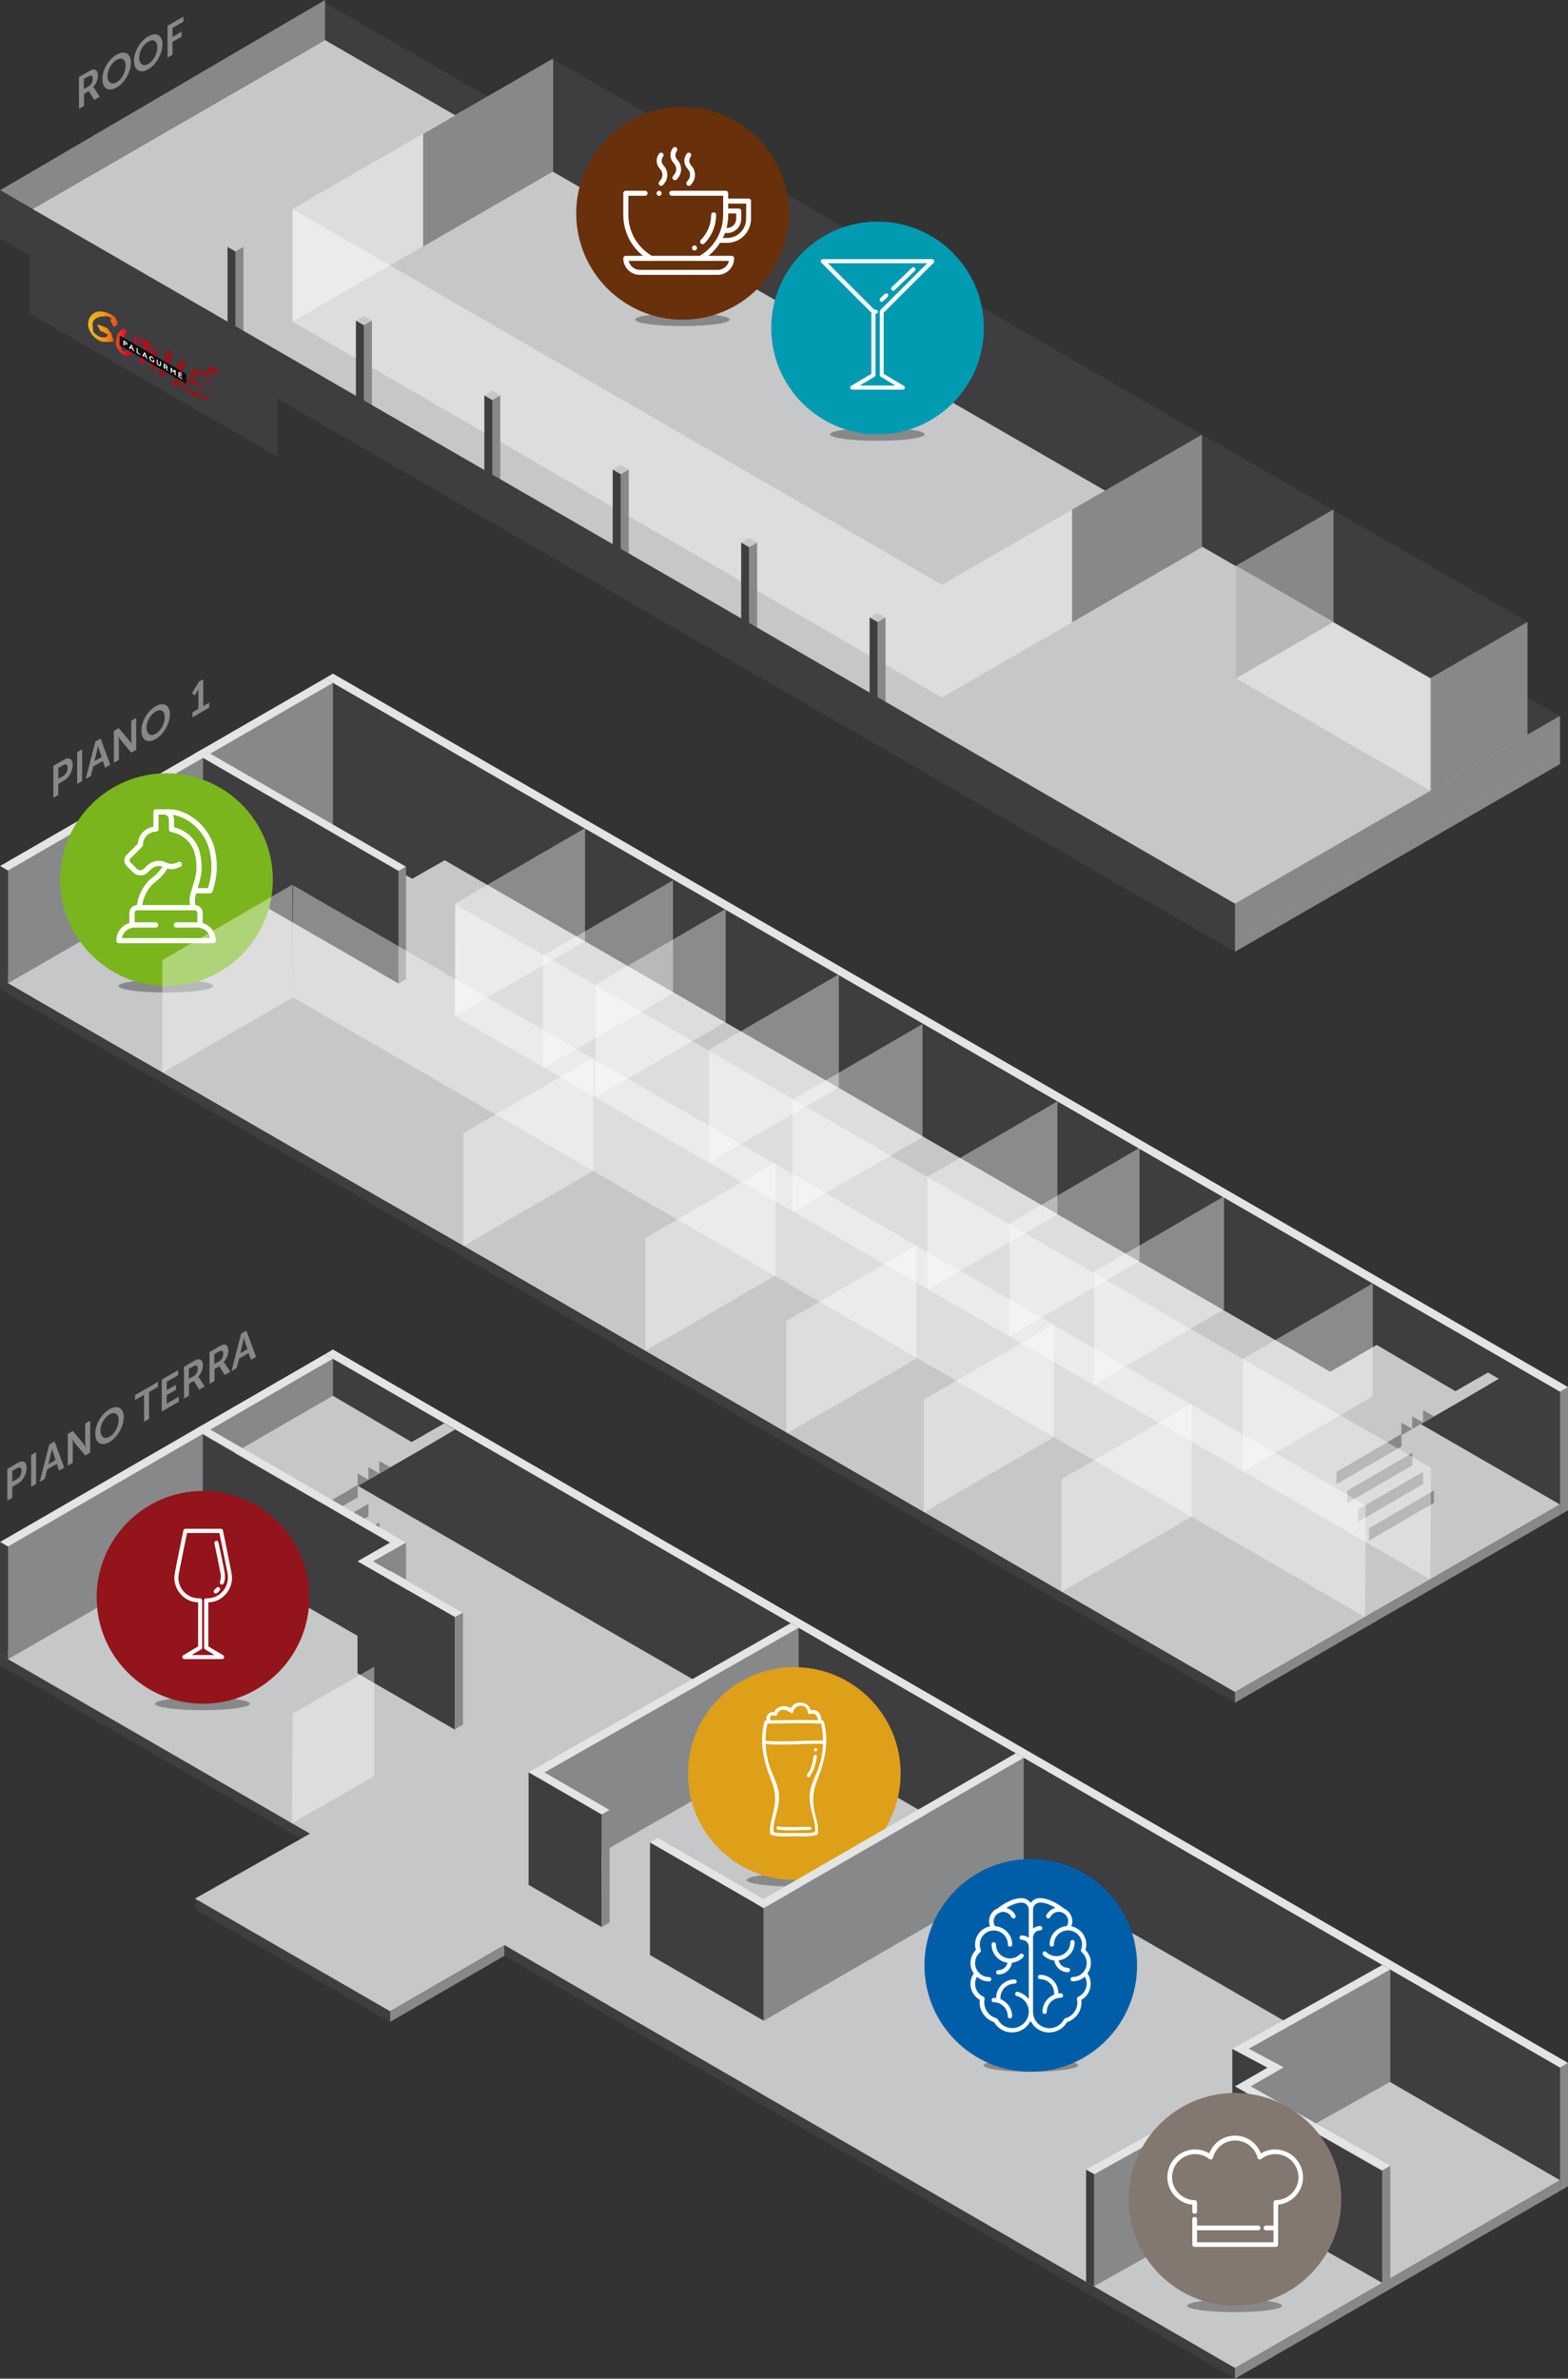 <?xml version="1.0" encoding="utf-8"?>
<!-- Generator: Adobe Illustrator 25.0.0, SVG Export Plug-In . SVG Version: 6.00 Build 0)  -->
<svg version="1.1" id="Livello_2_1_" xmlns="http://www.w3.org/2000/svg" xmlns:xlink="http://www.w3.org/1999/xlink" x="0px"
	 y="0px" viewBox="0 0 1672.4 2535.7" style="enable-background:new 0 0 1672.4 2535.7;" xml:space="preserve">
<rect x="0" y="0" width="1672.4" height="2535.7" fill="#333333" stroke="none"/>
<style type="text/css">
	.st0{fill-rule:evenodd;clip-rule:evenodd;fill:#3E3D40;}
	.st1{fill-rule:evenodd;clip-rule:evenodd;fill:#87888A;}
	.st2{fill-rule:evenodd;clip-rule:evenodd;fill:#C6C7C8;}
	.st3{fill-rule:evenodd;clip-rule:evenodd;fill:#E3E4E4;}
	.st4{fill:#87888A;}
	.st5{fill:#DDA018;}
	.st6{fill:#FFFFFF;}
	.st7{fill:#C6C7C8;}
	.st8{fill:#3E3D40;}
	.st9{fill:#E3E4E4;}
	.st10{opacity:0.4;fill:#FFFFFF;enable-background:new    ;}
	.st11{fill:#93141A;}
	.st12{fill:#83786F;}
	.st13{opacity:0.4;fill-rule:evenodd;clip-rule:evenodd;fill:#FFFFFF;enable-background:new    ;}
	.st14{clip-path:url(#SVGID_2_);}
	.st15{fill:url(#SVGID_3_);}
	.st16{clip-path:url(#SVGID_5_);}
	.st17{fill:url(#SVGID_6_);}
	.st18{clip-path:url(#SVGID_8_);}
	.st19{fill:url(#SVGID_9_);}
	.st20{clip-path:url(#SVGID_11_);}
	.st21{fill:url(#SVGID_12_);}
	.st22{clip-path:url(#SVGID_14_);}
	.st23{fill:url(#SVGID_15_);}
	.st24{clip-path:url(#SVGID_17_);}
	.st25{fill:url(#SVGID_18_);}
	.st26{fill:#0E0E11;}
	.st27{fill:#009AB1;}
	.st28{fill:#68300B;}
	.st29{fill:#7AB51D;}
	.st30{fill:#005EA8;}
</style>
<polygon class="st0" points="346.6,1443.6 1663.9,2204.1 1663.9,2324.2 346.6,1563.7 "/>
<polygon class="st1" points="1317.2,2535.7 1663.9,2335.5 1663.9,2324.2 1317.2,2524.3 "/>
<polygon class="st1" points="416,2155.4 538,2084.9 538,2073.6 416,2144.1 "/>
<polygon class="st0" points="0,1775.2 330.6,1966 330.6,1954.7 0,1763.8 "/>
<polygon class="st0" points="208,2024 416,2144.1 416,2155.4 208,2035.3 "/>
<polygon class="st0" points="1317.2,2535.7 538,2084.9 538,2073.6 1317.2,2524.3 "/>
<polygon class="st2" points="346.6,1563.6 0,1763.8 330.6,1954.7 208,2023.9 416,2144 538,2073.5 1317.2,2524.3 1663.9,2324.1 "/>
<polygon class="st1" points="8.5,1768.8 355.1,1568.6 355.1,1448.5 8.5,1648.7 "/>
<polygon class="st3" points="346.6,1443.6 0,1643.8 8.5,1648.7 355.1,1448.5 "/>
<polygon class="st0" points="0,1643.8 8.5,1648.7 8.5,1768.8 0,1763.8 "/>
<polygon class="st1" points="1672.4,2330.5 1672.4,2199.1 1663.9,2204.1 1663.9,2335.5 "/>
<polygon class="st3" points="346.6,1443.6 1663.9,2204.1 1672.4,2199.1 355.1,1438.6 "/>
<polygon class="st1" points="851.8,1735.3 572.3,1894.1 572.3,2014.2 851.8,1855.3 "/>
<polygon class="st3" points="843.3,1730.4 563.8,1889.2 572.3,1894.1 851.8,1735.3 "/>
<polygon class="st1" points="1474.3,2214.8 1314.4,2304.2 1314.4,2184.7 1474.3,2095.3 "/>
<polygon class="st1" points="1482.9,2219.2 1322.9,2308.6 1322.9,2189.1 1482.9,2099.7 "/>
<polygon class="st0" points="1314.4,2304.6 1351.9,2324.6 1351.9,2204.1 1314.4,2184.1 "/>
<g>
	<ellipse class="st4" cx="846.9" cy="2004.1" rx="50.5" ry="6.9"/>
	<g>
		<circle class="st5" cx="847.2" cy="1890.6" r="113.4"/>
		<g>
			<path class="st6" d="M863.6,1947.3c-11.1,0.1-22.8,1.1-33.8-0.3c-2.2-0.3-2.2,3.1,0,3.4c11.1,1.4,22.7,0.4,33.8,0.3
				C865.8,1950.7,865.8,1947.2,863.6,1947.3z"/>
			<path class="st6" d="M871.7,1897.5c7.9-19.7,12.9-41.2,7-62.3c-0.2-0.6-0.5-0.9-0.9-1.1c-0.2-0.1-0.5-0.2-0.7-0.2
				c-0.3,0-0.6,0-1,0c0.1-6.8-4.3-12.5-11.4-10.7c-2.4-9.9-17.2-11.3-21.2-2.1c-5.5-4.2-15.3-2.6-17.8,4.1c-5.2-0.9-9.3,3.6-7.9,8.7
				c-0.2,0-0.5,0-0.7,0c-0.3,0-0.5,0.1-0.8,0.2c-0.4,0.2-0.7,0.5-0.9,1.1c-5.8,21.1-0.9,42.6,7,62.3c4.7,11.6,5.5,20.7,2.7,33.1
				c-1.8,7.9-4.5,15.5-3.7,23.8c0.1,0.8,0.5,1.4,1.2,1.6c7.9,2.6,17.1,1.4,25.3,1.4c7.6,0.1,15.8,0.7,23.2-1.4
				c0.8-0.2,1.2-0.9,1.2-1.6c0.8-7.9-1.6-15.2-3.5-22.8C866.2,1919,866.9,1909.4,871.7,1897.5L871.7,1897.5z M818.6,1837.4
				c19-0.2,38.2-0.8,57.1,0c1.5,5.9,2.1,12,2.1,18.1c-20.5-0.5-40.9,2-61.3,0.2C816.5,1849.5,817.1,1843.3,818.6,1837.4
				L818.6,1837.4z M826.1,1828.9c0.9,0.4,2.3,0.2,2.5-1c2.6-6.2,7.3-7,14.2-2.5c0.7,1.1,2.9,1.1,3.1-0.4c1.2-7.9,15.2-10.1,15.6,0.5
				c0,1,1.1,2.1,2.2,1.6c6-1.4,8.1,1.9,8.8,6.7c-16.9-0.6-34-0.1-50.9,0.1C820.4,1829.5,823,1827.7,826.1,1828.9L826.1,1828.9z
				 M864.8,1953.8c-5.5,0.5-11.1,0.3-16.6,0.2c-5.8,0-11.9,0.3-17.7-0.1c-5.6-0.3-5.9-0.7-5.5-5.7c0.3-3.4,0.9-6.7,1.8-10
				c2.2-8.4,4.9-17.5,3.9-26.3c-1.3-11.8-8.5-22.4-11.3-33.8c-1.5-6.1-2.5-12.6-2.8-19c20.4,1.8,40.8-0.7,61.2-0.2
				c-0.3,6.5-1.2,13.1-2.8,19.3c-2.8,11.4-10.1,22.1-11.3,33.8c-1,8.8,1.7,17.9,3.9,26.3c0.9,3.3,1.5,6.6,1.8,10
				C869.6,1952.8,869.9,1953.3,864.8,1953.8L864.8,1953.8z"/>
			<path class="st6" d="M864,1893.3c0.4-1.6,2-3.1,2.7-4.6c0.7-1.4,1.3-3,1.9-4.5c1.2-3.7,1.9-7.5,2.6-11.3c0.4-2.2-2.9-3.1-3.3-0.9
				c-0.7,3.8-1.3,7.7-2.6,11.3c-0.6,1.9-1.4,3.7-2.4,5.4c-0.8,1.3-1.8,2.3-2.2,3.7C860.2,1894.5,863.5,1895.5,864,1893.3L864,1893.3
				z"/>
			<path class="st6" d="M869.9,1866.9c2.2,0,2.2-3.4,0-3.4S867.7,1866.9,869.9,1866.9z"/>
		</g>
	</g>
</g>
<polygon class="st1" points="1334.1,2310.9 1369.1,2290.7 1369.1,2203.8 1334.1,2224.1 "/>
<polygon class="st0" points="1317.2,2224.7 1317.2,2344.2 1317.2,2344.2 1474.3,2433.6 1474.3,2314.1 "/>
<polygon class="st1" points="1482.9,2308.6 1482.9,2428.7 1474.3,2433.6 1474.3,2313.5 "/>
<polygon class="st3" points="1474.3,2094.7 1314.4,2184.1 1351.9,2204.1 1317.2,2224.1 1474.3,2313.5 1482.9,2308.6 1334.1,2224.1 
	1369.1,2203.8 1331.9,2183.9 1482.8,2099.6 "/>
<polygon class="st1" points="1273.2,2377.5 1167,2437.2 1167,2317.7 1273.2,2258.7 "/>
<polygon class="st3" points="1158.4,2312.8 1264.8,2253.8 1273.2,2258.7 1167,2317.7 "/>
<g>
	<g>
		<g>
			<g>
				<polygon class="st4" points="369.9,1577.4 369.9,1590.8 388.1,1580.3 				"/>
				<polygon class="st7" points="381.4,1584.1 285.8,1527.9 355.1,1487.9 450.7,1544.1 				"/>
			</g>
			<g>
				<polygon class="st4" points="381.4,1570.7 381.4,1584.1 399.7,1573.6 				"/>
				<polygon class="st7" points="393,1577.4 381.4,1570.7 450.8,1530.8 462.2,1537.4 				"/>
			</g>
		</g>
		<g>
			<g>
				<polygon class="st4" points="392.9,1564 392.9,1577.4 411.2,1566.9 				"/>
				<polygon class="st7" points="404.5,1570.7 392.9,1564 462.3,1524.1 473.8,1530.7 				"/>
			</g>
			<g>
				<polygon class="st4" points="404.5,1557.3 404.5,1570.7 422.8,1560.2 				"/>
				<polygon class="st7" points="416.1,1564 404.5,1557.3 473.8,1517.3 485.3,1524 				"/>
			</g>
		</g>
	</g>
	<g>
		<g>
			<g>
				<polygon class="st4" points="346.9,1696.6 416.1,1656.4 416.1,1643 346.9,1683.2 				"/>
				<polygon class="st7" points="346.9,1683.2 416.1,1643 404.6,1636.3 335.3,1676.5 				"/>
			</g>
			<g>
				<polygon class="st4" points="335.3,1676.5 404.6,1636.3 404.6,1622.9 335.3,1663.2 				"/>
				<polygon class="st7" points="335.3,1663.2 404.6,1622.9 393,1616.2 323.8,1656.4 				"/>
			</g>
		</g>
		<g>
			<g>
				<polygon class="st4" points="323.7,1656.6 393,1616.3 393,1602.9 323.7,1643.2 				"/>
				<polygon class="st7" points="323.7,1643.2 393,1602.9 381.5,1596.2 312.2,1636.5 				"/>
			</g>
			<g>
				<polygon class="st4" points="312.2,1636.5 381.5,1596.2 381.5,1582.9 312.2,1623.1 				"/>
				<polygon class="st7" points="312.2,1623.1 381.5,1582.9 285.8,1527.9 216.5,1568.1 				"/>
			</g>
		</g>
	</g>
</g>
<g>
	<polyline class="st0" points="416,1763.8 216.3,1648.7 216.3,1529.3 416,1644.4 416,1763.8 	"/>
	<polygon class="st0" points="381.3,1783.8 485.3,1843.9 485.3,1723.7 381.3,1664.4 	"/>
	<polygon class="st1" points="485.3,1843.3 485.3,1723.8 493.8,1718.9 493.8,1838.3 	"/>
	<polygon class="st3" points="208,1523.7 416,1644.4 381.3,1664.4 485.3,1723.7 493.2,1719.2 398.3,1664.4 433,1644.4 215.9,1519.1 
			"/>
	<polygon class="st4" points="433,1644.4 433,1683.8 398.3,1664.4 	"/>
</g>
<polygon class="st8" points="563.8,1889.2 563.8,2009.3 641.6,2054.2 641.6,1934.1 "/>
<polygon class="st8" points="814.6,2034 693.3,1964 693.3,2084.1 814.6,2154.1 "/>
<polygon class="st9" points="822.9,2029.2 701.5,1959.1 693.2,1963.9 814.6,2034 "/>
<polygon class="st9" points="572.3,1884.6 563.8,1889.2 641.9,1934.3 650.2,1929.5 "/>
<polyline class="st4" points="641.9,2054.2 650.2,2049.4 650.2,1929.5 641.9,1934.3 641.6,2054.2 "/>
<polygon class="st0" points="1167,2317.7 1158.4,2312.8 1158.4,2432.7 1167,2437.2 "/>
<polyline class="st10" points="399.2,1893.2 311.5,1943.6 312.1,1826.7 399.2,1776.7 "/>
<g>
	<ellipse class="st4" cx="216" cy="1816.2" rx="50.5" ry="6.9"/>
	<g>
		<circle class="st11" cx="216.5" cy="1702.8" r="113.4"/>
		<path class="st6" d="M247,1677.4c-1.7-9.5-9.2-45.5-9.2-45.9c-0.2-1-1.1-1.8-2.1-1.8h-38c-1,0-1.9,0.7-2.1,1.8
			c-0.1,0.4-7.5,36.4-9.2,45.9c-1.4,7.6,0.7,15.3,5.7,21.3c4.9,5.9,11.9,9.3,19.2,9.4v47l-15.8,9.4c-0.9,0.5-1.2,1.5-1,2.5
			s1.1,1.6,2.1,1.6h40.3c1,0,1.9-0.7,2.1-1.6s-0.1-2-1-2.5l-15.8-9.4v-47c7.4-0.1,14.3-3.5,19.2-9.4
			C246.3,1692.8,248.4,1685,247,1677.4L247,1677.4z M237.9,1696c-4.2,5-10.1,7.8-16.3,7.8h-1.7c-1.2,0-2.2,1-2.2,2.2v50.4
			c0,0.8,0.4,1.5,1.1,1.9l10.1,6h-24.5l10.1-6c0.7-0.4,1.1-1.1,1.1-1.9V1706c0-1.2-1-2.2-2.2-2.2h-1.7c-6.2,0-12.2-2.9-16.3-7.8
			c-4.2-5-5.9-11.5-4.8-17.8c1.5-8.2,7.4-36.7,8.9-44H234c1.5,7.4,7.4,35.8,8.9,44C243.8,1684.5,242.1,1691,237.9,1696L237.9,1696z
			 M234.2,1695.6c-0.8,0.9-1.7,1.8-2.7,2.6c-0.4,0.3-0.9,0.5-1.4,0.5c-0.6,0-1.2-0.3-1.7-0.8c-0.8-0.9-0.6-2.3,0.3-3.1
			c0.8-0.7,1.5-1.4,2.2-2.2c0.8-0.9,2.2-1,3.1-0.2S235,1694.7,234.2,1695.6z M239.6,1676.3c0.7,3.8,0.4,7.6-0.8,11.3
			c-0.3,0.9-1.2,1.5-2.1,1.5c-0.2,0-0.5,0-0.7-0.1c-1.1-0.4-1.8-1.6-1.4-2.8c1-3,1.2-6,0.6-9.1c-1.1-5.7-4.5-22.5-6.5-32
			c-0.2-1.2,0.5-2.3,1.7-2.6c1.2-0.2,2.3,0.5,2.6,1.7C235.1,1653.7,238.6,1670.5,239.6,1676.3L239.6,1676.3z"/>
	</g>
</g>
<g>
	<ellipse class="st4" cx="1316.8" cy="2457.9" rx="50.5" ry="6.9"/>
	<g>
		<circle class="st12" cx="1317.2" cy="2344.5" r="113.4"/>
		<path class="st6" d="M1360,2291.3c-5.4,0-10.7,1.5-15.2,4.2c-4.3-11.2-15.2-18.9-27.5-18.9s-23.2,7.6-27.5,18.9
			c-4.6-2.8-9.8-4.2-15.2-4.2c-16.3,0-29.5,13.2-29.5,29.5c0,7.8,3,15.1,8.5,20.7c4.9,5,11.2,8,18.1,8.7v7.2c0,1.4,1.1,2.5,2.5,2.5
			s2.5-1.1,2.5-2.5v-9.5c0-1.4-1.1-2.4-2.4-2.5c-6.5-0.1-12.5-2.7-17.1-7.3c-4.5-4.6-7.1-10.7-7.1-17.2c0-13.5,11-24.6,24.6-24.6
			c5.5,0,10.7,1.8,15.1,5.2c0.7,0.5,1.5,0.7,2.3,0.4s1.4-0.9,1.6-1.7c2.8-10.9,12.6-18.4,23.8-18.4s21,7.6,23.8,18.4
			c0.2,0.8,0.8,1.5,1.6,1.7c0.8,0.3,1.7,0.1,2.3-0.4c4.3-3.4,9.6-5.2,15.1-5.2c13.5,0,24.6,11,24.6,24.6c0,6.5-2.5,12.6-7.1,17.2
			c-4.5,4.6-10.6,7.2-17.1,7.3c-1.3,0-2.4,1.1-2.4,2.5v24.6h-8.1c-1.4,0-2.5,1.1-2.5,2.5s1.1,2.5,2.5,2.5h8.1v12.8h-81.6v-12.8h65.2
			c1.4,0,2.5-1.1,2.5-2.5s-1.1-2.5-2.5-2.5h-65.2v-6.8c0-1.4-1.1-2.5-2.5-2.5s-2.5,1.1-2.5,2.5v27c0,1.4,1.1,2.5,2.5,2.5h86.5
			c1.4,0,2.5-1.1,2.5-2.5v-42.5c6.8-0.7,13.2-3.7,18.1-8.7c5.5-5.6,8.5-12.9,8.5-20.7C1389.5,2304.5,1376.2,2291.3,1360,2291.3
			L1360,2291.3z"/>
	</g>
</g>
<polygon class="st1" points="814.6,2154.1 1091.9,1994 1091.9,1873.9 814.6,2034 "/>
<polygon class="st3" points="1083.4,1869 806,2029.1 814.5,2034 1091.9,1873.9 "/>
<ellipse class="st4" cx="1099.5" cy="2201.6" rx="50.5" ry="6.9"/>
<g>
	<path class="st4" d="M7.8,1565.8l11.3-6.5c5.5-3.2,9.3-0.9,9.3,5.6s-3.8,13.4-9.3,16.6l-6,3.5v11.7l-5.3,3.1L7.8,1565.8L7.8,1565.8
		z M18.1,1576.7c3.1-1.8,4.9-5.1,4.9-8.7s-1.8-4.7-4.8-2.9l-5.1,2.9v11.6L18.1,1576.7L18.1,1576.7z"/>
	<path class="st4" d="M33.2,1551.1l5.3-3.1v33.9l-5.3,3.1V1551.1z"/>
	<path class="st4" d="M60.6,1560.5l-10.3,5.9l-2.5,10.1l-5.5,3.2l10.3-39.9l5.6-3.2l10.3,27.9l-5.5,3.2L60.6,1560.5L60.6,1560.5z
		 M55.4,1544.2c0,0-0.7,3.7-1.2,6l-2.6,10.6l7.7-4.4l-2.6-7.6C56.1,1547.1,55.5,1544.1,55.4,1544.2L55.4,1544.2L55.4,1544.2z"/>
	<path class="st4" d="M72.3,1528.5l5.3-3.1l11.1,13.2c1.1,1.3,2.4,3.8,2.4,3.8l0.1-0.1c0,0-0.3-3.1-0.3-5.1v-19.6l5.3-3.1v33.9
		l-5.3,3.1l-11.1-13.1c-1.1-1.3-2.4-3.8-2.4-3.8l-0.1,0.1c0,0,0.3,3.1,0.3,5.1v19.5l-5.3,3.1V1528.5L72.3,1528.5z"/>
	<path class="st4" d="M116.8,1502.2c8.6-5,15.2-1.2,15.2,8.5s-6.5,21.5-15.2,26.5s-15.2,1-15.2-9S108.2,1507.2,116.8,1502.2
		L116.8,1502.2z M116.8,1531.6c5.4-3.1,9.7-10.7,9.7-17.7s-4.3-9.2-9.7-6.1c-5.4,3.1-9.7,10.6-9.7,17.2S111.5,1534.7,116.8,1531.6
		L116.8,1531.6z"/>
	<path class="st4" d="M153.6,1486.9l-9.6,5.6v-5.3l24.6-14.2v5.3l-9.6,5.6v28.6l-5.3,3.1L153.6,1486.9L153.6,1486.9z"/>
	<path class="st4" d="M172.4,1470.7l17.6-10.1v5.3l-12.2,7.1v8.9l9.9-5.7v5.3l-9.9,5.7v9.1l12.9-7.4v5.3l-18.2,10.5v-34H172.4z"/>
	<path class="st4" d="M196.2,1457l9.5-5.5c3.2-1.8,4.6-2.4,5.9-2.5c2.9-0.2,4.8,2,4.8,6.5c0,4.1-1.9,8.9-5,12.1v0.1
		c0,0,0.4,0.2,1,1.1l6,9.2l-5.9,3.4l-5.8-9.3l-5.1,3v12.7l-5.3,3.1L196.2,1457L196.2,1457z M206.3,1467.1c2.9-1.7,4.6-4.6,4.6-8
		s-1.2-4.6-5.4-2.2l-4.1,2.3v10.6L206.3,1467.1L206.3,1467.1z"/>
	<path class="st4" d="M223.4,1441.3l9.5-5.5c3.2-1.8,4.6-2.4,5.9-2.5c2.9-0.2,4.8,2,4.8,6.5c0,4.1-1.9,8.9-5,12.1v0.1
		c0,0,0.4,0.2,1,1.1l6,9.2l-5.9,3.4l-5.8-9.3l-5.1,3v12.7l-5.3,3.1L223.4,1441.3L223.4,1441.3z M233.5,1451.3c2.9-1.7,4.6-4.6,4.6-8
		s-1.2-4.6-5.4-2.2l-4.1,2.3v10.6L233.5,1451.3L233.5,1451.3z"/>
	<path class="st4" d="M265.2,1442.4l-10.3,5.9l-2.5,10.1l-5.5,3.2l10.3-39.9l5.6-3.2l10.3,27.9l-5.5,3.2L265.2,1442.4L265.2,1442.4z
		 M260,1426c0,0-0.7,3.7-1.2,6l-2.6,10.6l7.7-4.4l-2.6-7.6C260.7,1429,260.1,1426,260,1426L260,1426L260,1426z"/>
</g>
<g>
	<path class="st4" d="M56.9,816.4l11.3-6.5c5.5-3.2,9.3-1,9.3,5.6s-3.8,13.4-9.3,16.6l-6,3.5v11.7l-5.3,3.1L56.9,816.4L56.9,816.4z
		 M67.2,827.3c3.1-1.8,4.9-5.1,4.9-8.7s-1.8-4.7-4.8-2.9l-5.1,2.9v11.5L67.2,827.3L67.2,827.3z"/>
	<path class="st4" d="M82.3,801.8l5.3-3.1v33.9l-5.3,3.1V801.8z"/>
	<path class="st4" d="M109.7,811.2l-10.3,5.9l-2.5,10.1l-5.5,3.2l10.3-39.9l5.6-3.2l10.3,27.9l-5.5,3.2L109.7,811.2L109.7,811.2z
		 M104.5,794.8c0,0-0.7,3.7-1.2,6l-2.6,10.6l7.7-4.4l-2.6-7.6C105.2,797.8,104.6,794.8,104.5,794.8L104.5,794.8L104.5,794.8z"/>
	<path class="st4" d="M121.4,779.2l5.3-3.1l11.1,13.2c1.1,1.3,2.4,3.8,2.4,3.8h0.1c0,0-0.3-3.1-0.3-5.1v-19.6l5.3-3v33.9l-5.3,3
		l-11-13.1c-1.1-1.3-2.4-3.8-2.4-3.8h-0.1c0,0,0.3,3.1,0.3,5.1V810l-5.3,3.1C121.4,813.1,121.4,779.2,121.4,779.2z"/>
	<path class="st4" d="M166,752.9c8.6-5,15.2-1.2,15.2,8.5s-6.5,21.5-15.2,26.5s-15.2,1-15.2-9S157.3,757.9,166,752.9L166,752.9z
		 M166,782.3c5.4-3.1,9.7-10.7,9.7-17.7s-4.3-9.2-9.7-6.1s-9.7,10.5-9.7,17.2S160.6,785.4,166,782.3L166,782.3z"/>
	<path class="st4" d="M205.2,759.4l6.4-3.7v-18.8c0-1.2,0-2.3,0-2.3h-0.1c0,0-0.3,1-1.3,2.7l-2.4,3.9l-3.1-2l7.4-12.4l4.7-2.7v28.6
		l6.4-3.7v5.3l-17.9,10.4L205.2,759.4L205.2,759.4z"/>
</g>
<g>
	<path class="st4" d="M84.2,82.1l9.5-5.5c3.2-1.8,4.6-2.4,5.9-2.5c2.9-0.2,4.8,2,4.8,6.5c0,4.1-1.9,8.9-5,12.1v0.1
		c0,0,0.4,0.2,1,1.1l6,9.2l-5.9,3.4l-5.8-9.3l-5.1,3v12.7l-5.3,3.1C84.2,116,84.2,82.1,84.2,82.1z M94.3,92.1c2.8-1.7,4.6-4.6,4.6-8
		s-1.2-4.6-5.4-2.2l-4.1,2.3v10.6C89.5,94.9,94.3,92.1,94.3,92.1z"/>
	<path class="st4" d="M124.4,58.3c8.6-5,15.2-1.2,15.2,8.5s-6.5,21.5-15.2,26.5s-15.2,1-15.2-9S115.7,63.3,124.4,58.3L124.4,58.3z
		 M124.4,87.7C129.7,84.6,134,77,134,70s-4.3-9.2-9.7-6.1c-5.4,3.1-9.7,10.6-9.7,17.2S119,90.8,124.4,87.7L124.4,87.7z"/>
	<path class="st4" d="M158.1,38.8c8.6-5,15.2-1.2,15.2,8.5s-6.5,21.5-15.2,26.5s-15.2,1-15.2-9S149.5,43.8,158.1,38.8L158.1,38.8z
		 M158.1,68.2c5.4-3.1,9.7-10.7,9.7-17.7s-4.3-9.2-9.7-6.1s-9.7,10.5-9.7,17.2S152.7,71.3,158.1,68.2L158.1,68.2z"/>
	<path class="st4" d="M178.7,27.5l16.9-9.7v5.3L184,29.7v9.6l9.7-5.6V39l-9.7,5.6v13.7l-5.3,3.1V27.5L178.7,27.5z"/>
</g>
<g id="Livello_9">
	<rect x="355.1" y="825.6" class="st8" width="135.5" height="144.7"/>
	<rect x="219.6" y="825.6" class="st4" width="135.5" height="144.7"/>
	<g>
		<g>
			<g>
				<g>
					<polygon class="st4" points="370.5,977 370.5,990.4 388.7,979.8 					"/>
					<polygon class="st7" points="382,983.7 286.4,927.4 355.8,887.5 451.3,943.7 					"/>
				</g>
				<g>
					<polygon class="st4" points="382,970.3 382,983.7 400.3,973.1 					"/>
					<polygon class="st7" points="393.6,977 382,970.3 451.4,930.3 462.9,937 					"/>
				</g>
			</g>
			<g>
				<g>
					<polygon class="st4" points="393.6,963.6 393.6,977 411.8,966.4 					"/>
					<polygon class="st7" points="405.1,970.3 393.6,963.6 462.9,923.6 474.4,930.3 					"/>
				</g>
				<g>
					<polygon class="st4" points="405.1,956.9 405.1,970.3 423.4,959.7 					"/>
					<polygon class="st7" points="416.7,963.6 405.1,956.9 474.5,916.9 486,923.6 					"/>
				</g>
			</g>
		</g>
		<g>
			<g>
				<g>
					<polygon class="st4" points="347.5,1096.2 416.8,1055.9 416.8,1042.6 347.5,1082.8 					"/>
					<polygon class="st7" points="347.5,1082.8 416.8,1042.6 405.2,1035.8 335.9,1076.1 					"/>
				</g>
				<g>
					<polygon class="st4" points="335.9,1076.1 405.2,1035.8 405.2,1022.5 335.9,1062.7 					"/>
					<polygon class="st7" points="335.9,1062.7 405.2,1022.5 393.6,1015.8 324.4,1056 					"/>
				</g>
			</g>
			<g>
				<g>
					<polygon class="st4" points="324.4,1056.1 393.6,1015.9 393.6,1002.5 324.4,1042.8 					"/>
					<polygon class="st7" points="324.4,1042.8 393.6,1002.5 382.1,995.8 312.8,1036 					"/>
				</g>
				<g>
					<polygon class="st4" points="312.8,1036 382.1,995.8 382.1,982.4 312.8,1022.7 					"/>
					<polygon class="st7" points="312.8,1022.7 382.1,982.4 286.4,927.4 217.2,967.7 					"/>
				</g>
			</g>
		</g>
	</g>
	<polygon class="st2" points="330.6,1234.2 0,1043.3 216.5,928.1 346.7,1003.3 485.3,923.2 1663.9,1603.7 1317.2,1803.8 538,1353.1 
			"/>
</g>
<g id="Livello_5">
	<polygon class="st0" points="346.6,723.1 1663.9,1483.6 1663.9,1603.7 346.6,843.2 	"/>
	<polygon class="st1" points="1317.2,1815.1 1663.9,1615 1663.9,1603.7 1317.2,1803.8 	"/>
	<polygon class="st0" points="330.6,1234.2 0,1043.3 0,1054.6 330.6,1245.5 1317.2,1815.1 1317.2,1803.8 	"/>
	<polygon class="st1" points="8.5,1048.2 355.1,848.1 355.1,728 8.5,928.1 	"/>
	<polygon class="st3" points="346.6,723.1 0,923.2 8.5,928.1 355.1,728 	"/>
	<polygon class="st0" points="0,923.2 8.5,928.1 8.5,1048.2 0,1043.3 	"/>
	<polygon class="st1" points="1672.4,1610 1672.4,1478.6 1663.9,1483.6 1663.9,1615 	"/>
	<polygon class="st3" points="346.6,723.1 1663.9,1483.6 1672.4,1478.6 355.1,718.1 	"/>
	<polyline class="st3" points="425.1,928.5 433,923.9 215.9,798.6 208,803.1 425.1,928.5 	"/>
	<polygon class="st4" points="433,923.9 433,1043.8 425.1,1048.5 425.1,928.5 	"/>
	<polygon class="st0" points="425.1,928.5 216.5,808 216.5,928.1 425.1,1048.5 	"/>
	<g>
		<g>
			<g>
				<g>
					<polygon class="st4" points="1483.2,1523.2 1483.2,1536.6 1501.4,1526 					"/>
					<polygon class="st7" points="1494.7,1529.9 1399.1,1473.6 1468.4,1433.7 1564,1489.9 					"/>
				</g>
				<g>
					<polygon class="st4" points="1494.7,1516.5 1494.7,1529.9 1513,1519.3 					"/>
					<polygon class="st7" points="1506.3,1523.2 1494.7,1516.5 1564,1476.5 1575.5,1483.2 					"/>
				</g>
			</g>
			<g>
				<g>
					<polygon class="st4" points="1506.2,1509.8 1506.2,1523.2 1524.5,1512.6 					"/>
					<polygon class="st7" points="1517.8,1516.5 1506.2,1509.8 1575.6,1469.8 1587.1,1476.5 					"/>
				</g>
				<g>
					<polygon class="st4" points="1517.8,1503.1 1517.8,1516.5 1536.1,1505.9 					"/>
					<polygon class="st7" points="1529.3,1509.8 1517.8,1503.1 1587.1,1463.1 1598.6,1469.8 					"/>
				</g>
			</g>
		</g>
		<g>
			<g>
				<g>
					<polygon class="st4" points="1460.1,1642.3 1529.4,1602.1 1529.4,1588.8 1460.1,1629 					"/>
					<polygon class="st7" points="1460.1,1629 1529.4,1588.8 1517.9,1582 1448.6,1622.3 					"/>
				</g>
				<g>
					<polygon class="st4" points="1448.6,1622.3 1517.9,1582 1517.9,1568.7 1448.6,1608.9 					"/>
					<polygon class="st7" points="1448.6,1608.9 1517.9,1568.7 1506.3,1562 1437,1602.2 					"/>
				</g>
			</g>
			<g>
				<g>
					<polygon class="st4" points="1437,1602.3 1506.3,1562.1 1506.3,1548.7 1437,1588.9 					"/>
					<polygon class="st7" points="1437,1588.9 1506.3,1548.7 1494.8,1542 1425.5,1582.2 					"/>
				</g>
				<g>
					<polygon class="st4" points="1425.5,1582.2 1494.8,1542 1494.8,1528.6 1425.5,1568.9 					"/>
					<polygon class="st7" points="1425.5,1568.9 1494.8,1528.6 1399.1,1473.6 1329.8,1513.9 					"/>
				</g>
			</g>
		</g>
	</g>
</g>
<g id="roof">
	<polygon class="st0" points="1663.3,763.1 1663.3,803.1 346.1,45.8 346.1,2.6 	"/>
	<polygon class="st0" points="589.3,182.9 1282,583.5 1629.2,783.3 1629.2,663 1282,463.3 589.3,62.7 	"/>
	<polygon class="st1" points="1317.2,1014.6 1663.9,814.5 1663.9,803.1 1317.2,1003.3 	"/>
	<polygon class="st2" points="1663.9,803.1 1317.2,1003.3 538,552.5 330.6,433.7 0,242.8 0,242.8 346.6,42.7 	"/>
	<polygon class="st13" points="589.3,182.7 312,342.9 312,222.8 589.3,62.7 	"/>
	<polygon class="st13" points="312,342.9 1004.7,743.5 1004.7,623.4 312,222.8 	"/>
	<polygon class="st1" points="1663.9,803.1 1663.9,763.1 1317.2,963.3 1317.2,1003.3 	"/>
	<polygon class="st1" points="346.6,42.7 346.7,0 0.1,202.8 34.7,222.8 	"/>
	<polygon class="st0" points="330.6,433.7 0,242.8 0,254.1 330.6,445 1317.2,1014.6 1317.2,1003.3 	"/>
	<polygon class="st1" points="1629.2,783.1 1629.2,663 1525.2,723.1 1525.2,843.2 	"/>
	<polygon class="st1" points="1422.3,663.1 1422.3,543 1318.4,603 1318.4,723.1 	"/>
	<g>
		<g>
			<polygon class="st1" points="936,663 944.5,658.1 944.5,777.5 936,782.5 			"/>
			<polygon class="st0" points="936,663 927.5,658.1 927.5,777.5 936,782.5 			"/>
		</g>
		<polygon class="st2" points="927.5,658.1 936,663 944.5,658.1 935.8,653.2 		"/>
	</g>
	<g>
		<g>
			<polygon class="st1" points="251.2,268 259.7,263.1 259.7,382.5 251.2,387.5 			"/>
			<polygon class="st0" points="251.2,268 242.7,263.1 242.7,382.5 251.2,387.5 			"/>
		</g>
		<polygon class="st2" points="242.7,263.1 251.2,268 259.7,263.1 251,258.2 		"/>
	</g>
	<g>
		<g>
			<polygon class="st1" points="388.1,346.6 396.7,341.7 396.7,461 388.1,466 			"/>
			<polygon class="st0" points="388.1,346.6 379.6,341.7 379.6,461 388.1,466 			"/>
		</g>
		<polygon class="st2" points="379.6,341.7 388.1,346.6 396.7,341.7 388,336.8 		"/>
	</g>
	<g>
		<g>
			<polygon class="st1" points="525.1,426.4 533.6,421.5 533.6,540.8 525.1,545.8 			"/>
			<polygon class="st0" points="525.1,426.4 516.6,421.5 516.6,540.8 525.1,545.8 			"/>
		</g>
		<polygon class="st2" points="516.6,421.5 525.1,426.4 533.6,421.5 525,416.5 		"/>
	</g>
	<g>
		<g>
			<polygon class="st1" points="662.1,505.4 670.6,500.5 670.6,619.8 662.1,624.8 			"/>
			<polygon class="st0" points="662.1,505.4 653.5,500.5 653.5,619.8 662.1,624.8 			"/>
		</g>
		<polygon class="st2" points="653.5,500.5 662.1,505.4 670.6,500.5 661.9,495.5 		"/>
	</g>
	<g>
		<g>
			<polygon class="st1" points="799,583.2 807.5,578.3 807.5,697.7 799,702.7 			"/>
			<polygon class="st0" points="799,583.2 790.5,578.3 790.5,697.7 799,702.7 			"/>
		</g>
		<polygon class="st2" points="790.5,578.3 799,583.2 807.5,578.3 798.8,573.4 		"/>
	</g>
	<polygon class="st0" points="1317.2,963.3 1317.2,1003.3 0,246 0.1,202.8 	"/>
	<polygon class="st13" points="1318.4,723.1 1318.4,603 1526.3,723.1 1526.3,843.2 	"/>
	<polygon class="st4" points="1282,583.3 1282,463.3 1143.4,543.3 1143.4,663.4 	"/>
	<polygon class="st4" points="590,182.7 590,62.7 451.3,142.7 451.3,262.8 	"/>
	<polygon class="st10" points="1004.7,743.5 1143.4,663.4 1143.4,543.3 1004.7,623.4 	"/>
	<g>
		<polygon class="st8" points="296.4,487 31.7,334.2 31.7,268 296.4,420.9 		"/>
		<g>
			<g>
				<g>
					<defs>
						<path id="SVGID_1_" d="M228.5,392.3c-0.7-0.1-2.8-1.3-3.2-1.3c-0.2,0-1.3,0-1.4,0.1c-0.6,0.4-1.1,0.8-1.6,1.2
							c-0.8,0.6-1.5,1.1-2.2,1.8c-0.6,0.5-0.3,1.3,0.7,2.1c1,0.8,2.1,1.6,3.1,2.5c0.1,0.1,0.3,0.2,0.4,0.2c0.6,0,3.9-0.8,4.9-1
							c0.1,0.1,4.8-1,4.8-1C234.9,396.2,229.2,392.7,228.5,392.3C228.6,392.3,228.6,392.3,228.5,392.3"/>
					</defs>
					<clipPath id="SVGID_2_">
						<use xlink:href="#SVGID_1_"  style="overflow:visible;"/>
					</clipPath>
					<g class="st14">
						
							<linearGradient id="SVGID_3_" gradientUnits="userSpaceOnUse" x1="537.855" y1="2576.774" x2="538.175" y2="2576.774" gradientTransform="matrix(477.899 275.915 -3.068542e-02 477.878 -256943.078 -1379511)">
							<stop  offset="0" style="stop-color:#006DB2"/>
							<stop  offset="0.18" style="stop-color:#00A56C"/>
							<stop  offset="0.39" style="stop-color:#DEDD2E"/>
							<stop  offset="0.6" style="stop-color:#F29512"/>
							<stop  offset="0.77" style="stop-color:#E20026"/>
							<stop  offset="1" style="stop-color:#93141A"/>
						</linearGradient>
						<polygon class="st15" points="219.6,396.1 234.9,405 234.9,396 219.6,387.1 						"/>
					</g>
				</g>
			</g>
			<g>
				<g>
					<defs>
						<path id="SVGID_4_" d="M216.2,395.7c-1.1-0.5-6-1.3-7.2-1.3c-0.3,0-3.8,0.2-5,1.9c-0.8,1.2-1.4,2.5-1.2,4.5
							c0.1,0.6,0.3,1.2,0.6,1.9c0.4,0.8,1,1.6,1.5,2.5c0,0,0,0-0.1,0c-1.7-0.3-10.1-3.2-11.6,3.2c-0.9,3.8,6,8.5,6.6,9
							c5.2,3.9,9.7,5.8,17.1,7.1c3.1,0.5,5.3,0.7,6.8,0.7c0.7,0,1-0.3,0.9-1.1c-0.1,0-0.2,0-0.3-0.1c-2.5-1-16.7-5.7-20.2-7.5
							c-3.9-2.1-7.4-5.4-7.8-6.9c-0.3-1.4,2.5-1.7,2.7-1.9c1.9-1.8,14.8,4.7,16.9,5.8c0.9,0.5,1.1,0.3,0.7-0.8
							c-0.2-0.4-0.5-0.9-0.6-1.3c-0.1-0.6-0.6-1.1-1-1.4c-1.1-0.7-3.3-1.9-5-2.8c-1.4-0.7-2.5-1.3-2.7-1.4c-0.6-0.3-0.6-0.7-0.6-1.1
							c-0.6-7.1,6.2-5.9,9.8-4.6c1,0.4,2.2,0.7,3,2.4c0.6,1.3,2.4,4.7,2.5,4.8c0.5,0.2,1,0.4,1.4,0.2c0.3-0.1,0.5-0.5,0.7-0.9
							c0.1-0.2,0.2-0.4,0.2-0.7c0-0.8-1.9-3.3-2.2-4.1c-0.1-0.1-2.2-4-5.5-5.9C216.6,395.9,216.4,395.8,216.2,395.7"/>
					</defs>
					<clipPath id="SVGID_5_">
						<use xlink:href="#SVGID_4_"  style="overflow:visible;"/>
					</clipPath>
					<g class="st16">
						
							<linearGradient id="SVGID_6_" gradientUnits="userSpaceOnUse" x1="537.855" y1="2576.677" x2="538.175" y2="2576.677" gradientTransform="matrix(477.899 275.915 -3.068542e-02 477.878 -256943.422 -1379443)">
							<stop  offset="0" style="stop-color:#006DB2"/>
							<stop  offset="0.18" style="stop-color:#00A56C"/>
							<stop  offset="0.39" style="stop-color:#DEDD2E"/>
							<stop  offset="0.6" style="stop-color:#F29512"/>
							<stop  offset="0.77" style="stop-color:#E20026"/>
							<stop  offset="1" style="stop-color:#93141A"/>
						</linearGradient>
						<polygon class="st17" points="192.3,413.9 224.7,432.6 224.7,400.6 192.3,381.9 						"/>
					</g>
				</g>
			</g>
			<g>
				<g>
					<defs>
						<path id="SVGID_7_" d="M157.7,372.5c0.5-1.1,0.9-2.2,1.4-3.4c0.1-0.3,0.3-0.7,0.6-0.9c0.1-0.1,0.4-0.1,0.6,0
							c0.8,0.5,1.5,1,2.3,1.7c1,0.8,1.5,2.1,1.3,3s-1,1-1.5,1.6c-0.3,0.4-1.8,0.6-5.6,0.4C157.1,374.1,157.4,373.3,157.7,372.5
							 M157.2,363.8c-2.4-1.4-7.5-2.9-9.1-2c-0.6,0.3-0.5,0.8,0.4,1.6c0.4,0.4,1.3,1.5,1.9,2.2c0.9-0.4,2.6,0.4,3.8,0.7
							c-1,2.8-1.9,5.4-2.8,8c-0.4-0.2-0.7-0.5-0.9-0.6c-0.8-0.2-2.2-1.1-3.1-1.6c-0.4-0.3-0.8-0.5-0.8-0.5c-0.1,0-0.4,0-0.4,0
							c0,0.1,0.1,0.4,0.2,0.6c1.1,1.5,2.3,2.9,3.5,4.3c0.4,0.5,0.4,0.7,0.3,1c-0.5,1.9-0.9,3.9-1.3,5.9c-0.1,0.6-0.1,1.4,0.1,2.1
							c0.1,0.4,0.8,0.9,1.3,1.4c0.1,0.1,2,0.8,2.6,0.4c0.5-1.9,0.8-2.9,1.3-4.8c0.1-0.3,3.2,3.1,6.1,7c6.5,8.9,8,7.9,8.1,8
							c0.5,0.1,0.2-0.3,0.1-0.5c-0.6-1.1-1.2-2.2-1.8-3.4c-0.6-1-1.1-2.1-1.8-3.1c-1.2-1.8-5.8-7.6-6.9-8.8
							c-0.8-0.9-1.5-1.7-2.3-2.6c-0.5-0.5-0.3-0.6,0-0.5c1.4,0.3,2.8,0.5,4.2,0.8c0.4,0.1,5.6,0.4,7-0.8c0.5-0.4,0.9-1.2,1-2
							c0.2-1.4-1.3-4.1-2.9-5.8C163.9,369.7,160.2,365.6,157.2,363.8C157.3,363.8,157.3,363.8,157.2,363.8"/>
					</defs>
					<clipPath id="SVGID_8_">
						<use xlink:href="#SVGID_7_"  style="overflow:visible;"/>
					</clipPath>
					<g class="st18">
						
							<linearGradient id="SVGID_9_" gradientUnits="userSpaceOnUse" x1="537.855" y1="2576.677" x2="538.175" y2="2576.677" gradientTransform="matrix(477.899 275.915 -3.068542e-02 477.878 -256942.844 -1379441.75)">
							<stop  offset="0" style="stop-color:#006DB2"/>
							<stop  offset="0.18" style="stop-color:#00A56C"/>
							<stop  offset="0.39" style="stop-color:#DEDD2E"/>
							<stop  offset="0.6" style="stop-color:#F29512"/>
							<stop  offset="0.77" style="stop-color:#E20026"/>
							<stop  offset="1" style="stop-color:#93141A"/>
						</linearGradient>
						<polygon class="st19" points="146.3,386.4 168.9,399.5 168.9,370.5 146.3,357.4 						"/>
					</g>
				</g>
			</g>
			<g>
				<g>
					<defs>
						<path id="SVGID_10_" d="M117.9,334.9c-16.8-8.1-22.6,2.7-23.6,7.5c-0.7,3.6-0.2,6.3,0,6.7c0.6,1.3,1.1,3.9,4.4,8.2
							c2.9,3.8,7.4,5.9,9,6.5c3.1,1.2,9.5,0.6,11.2,0.6c0.2,0,2.8-0.3,2.4-1c-1.3-2.1-1.4-5.6-2.7-7.9c0.2,0-3.6-5.4-4.1-5.8
							c-0.2-0.2-7.9-3.1-9.4-3.6c-1.2-0.4-1.4,0.4-0.7,1.8c0.8,1.5,1.6,3,2.4,4.4c0.1,0.2,0.2,0.4,0.4,0.5c0.5,0.3,1,0.5,1.6,0.6
							c0.5,0.1,1,0.3,1.4,0.5c1.7,1,3.1,1.8,4.8,2.8c0,0.1-1,2.4-1,2.4c-2.2,0.4-6.5,2.6-13.6-4.3c-0.5-0.5-0.9-0.9-1-1.6
							c-0.4-2.1-0.2-3.8-0.5-5.9c-1.7-11,14.4-10.5,16.4-9.8c1.3,0.4,2.6,1.2,3.9,1.9c0.1,0.2-0.3,0.7-0.8,1
							c-0.7,0.4-0.4,1.4-0.2,1.8c0.3,0.6,0.6,1.2,0.9,1.8c0.4,1,0.8,1.9,1.3,2.9c0.2,0.4,0.8,1.2,1.2,1.2c3.2-0.2,3.4-2.9,3.6-3.4
							c0.2-0.9-0.7-6.1-4.4-8c-0.2-0.1-0.8-0.5-1.4-0.9c-0.5-0.3-1.1-0.7-1.3-0.9C118.1,334.9,118,334.8,117.9,334.9"/>
					</defs>
					<clipPath id="SVGID_11_">
						<use xlink:href="#SVGID_10_"  style="overflow:visible;"/>
					</clipPath>
					<g class="st20">
						
							<linearGradient id="SVGID_12_" gradientUnits="userSpaceOnUse" x1="537.855" y1="2576.687" x2="538.175" y2="2576.687" gradientTransform="matrix(477.899 275.915 -3.068542e-02 477.878 -256942.656 -1379449.75)">
							<stop  offset="0" style="stop-color:#006DB2"/>
							<stop  offset="0.18" style="stop-color:#00A56C"/>
							<stop  offset="0.39" style="stop-color:#DEDD2E"/>
							<stop  offset="0.6" style="stop-color:#F29512"/>
							<stop  offset="0.77" style="stop-color:#E20026"/>
							<stop  offset="1" style="stop-color:#93141A"/>
						</linearGradient>
						<polygon class="st21" points="93.7,356.4 125.5,374.8 125.5,339.1 93.7,320.7 						"/>
					</g>
				</g>
			</g>
			<g>
				<g>
					<defs>
						<path id="SVGID_13_" d="M191.6,400.4L191.6,400.4L191.6,400.4L191.6,400.4L191.6,400.4L191.6,400.4L191.6,400.4L191.6,400.4
							L191.6,400.4L191.6,400.4 M178.5,373.8c-0.1,0.6-3.3,3.9-2.8,6.9c0,0.1,0.1,1.4,0.1,1.4c-0.3,0.7-3,8.1-3.2,8.6
							c-0.1,0.4-1.4,3.7-1.8,5.1l0,0c0,0,0,0,0,0.1c-0.1,0.2-0.3,1.2-0.3,1.6c-0.1,1.2,0.2,2,0.2,2l3.7,3.4l2.2-6.2
							c0.6-1.6,1.2-3.2,1.9-4.7c1.1,1.3,2.1,2.4,3,3.5c1.5,2,3,2.5,4.3,2.5c0.7,0,1.2-0.3,2-0.4c0,0.4,0,0.6-0.1,0.7
							c-0.3,0.8-2.8,9.8-3.1,11.2c-0.1,0.6-0.1,1.4,0,2.2c0,0.2,0.2,0.5,0.4,0.7c0.1,0.1,0.3,0.1,0.4,0l3.4,0.1c0,0,0.8-1.8,0.9-1.9
							c0.2-0.2,0.3-0.5,0.4-0.7c0-0.1,1.8-5.6,2.5-7.7c0.1-0.4,1-2.7,1.4-3.6c0.6-1.6,1.2-3.1,1.8-4.7c0.6-1.5,2.1-5.9,2.4-6.7
							c-0.9-1.3-3.6-3-4.1-3.6c-0.7-0.7-1.1-0.8-1.2-0.3c-0.2,0.5-0.3,1-0.4,1.5c-0.3,1.2-0.7,2.4-1.6,3.2c-1.5,1.5-2.9,2.5-4.8,3.5
							c-0.1,0-1.6,0.1-3.3-0.1c-1.9-0.3-1.7-5.5-1.4-6.1c0.7-1.9,1.5-3.6,2.2-5.4c0.3-0.7,0.5-1.5,0.2-2.5c-1.6-1.5-3-2.9-4.6-4.4
							C178.6,372.8,178.6,373.3,178.5,373.8"/>
					</defs>
					<clipPath id="SVGID_14_">
						<use xlink:href="#SVGID_13_"  style="overflow:visible;"/>
					</clipPath>
					<g class="st22">
						
							<linearGradient id="SVGID_15_" gradientUnits="userSpaceOnUse" x1="537.855" y1="2576.675" x2="538.175" y2="2576.675" gradientTransform="matrix(477.899 275.915 -3.068542e-02 477.878 -256942.844 -1379441.25)">
							<stop  offset="0" style="stop-color:#006DB2"/>
							<stop  offset="0.18" style="stop-color:#00A56C"/>
							<stop  offset="0.39" style="stop-color:#DEDD2E"/>
							<stop  offset="0.6" style="stop-color:#F29512"/>
							<stop  offset="0.77" style="stop-color:#E20026"/>
							<stop  offset="1" style="stop-color:#93141A"/>
						</linearGradient>
						<polygon class="st23" points="170.5,403.8 198.2,419.8 198.2,383.9 170.5,367.9 						"/>
					</g>
				</g>
			</g>
			<g>
				<g>
					<defs>
						<path id="SVGID_16_" d="M130.5,351c-1.3,0.7-4.5,4.3-5,5.2c-0.5,1-1.8,7.2-1.8,7.7c-0.3,1.9-0.1,3.9,0.9,6.3
							c1.6,4.1,6.2,7.3,6.1,7.2c5.1,2.9,6.9,1.7,6.8,1.6c3-1.1,5-3.2,6-4.7c0,0,2.4-5.1,2.4-7.5c0-1.8,0.4-3.4-0.4-5.7
							c-0.2-0.5-0.2-1-0.3-1.5c-0.1-0.3-0.2-0.8-0.4-1.1c-0.4-0.4-0.8-0.8-1.2-1.1c-0.1-0.1-0.3,0.3-0.3,0.5
							c-0.2,2.2-0.3,4.4-0.5,6.6c-0.1,1-1.7,7.7-5.9,9c-1.2,0.4-3.4,1.8-6.5,0.3c-0.2-0.1-0.5-0.4-0.6-0.6c-0.2-0.8-0.7-3.9-0.6-4.7
							c0-1.1,0.7-4.9,1-5.7c0.4-1,3.1-6,3.4-6.3c0.3-0.3,2-2.9,2-2.9c0-0.1,0-0.2,0.1-0.2c-0.6-0.6-1.2-1.4-1.8-1.9
							c-0.2-0.1-0.4-0.3-0.6-0.4C131.9,350.5,131.1,350.7,130.5,351"/>
					</defs>
					<clipPath id="SVGID_17_">
						<use xlink:href="#SVGID_16_"  style="overflow:visible;"/>
					</clipPath>
					<g class="st24">
						
							<linearGradient id="SVGID_18_" gradientUnits="userSpaceOnUse" x1="537.855" y1="2576.672" x2="538.175" y2="2576.672" gradientTransform="matrix(477.899 275.915 -3.068542e-02 477.878 -256943.078 -1379439)">
							<stop  offset="0" style="stop-color:#006DB2"/>
							<stop  offset="0.18" style="stop-color:#00A56C"/>
							<stop  offset="0.39" style="stop-color:#DEDD2E"/>
							<stop  offset="0.6" style="stop-color:#F29512"/>
							<stop  offset="0.77" style="stop-color:#E20026"/>
							<stop  offset="1" style="stop-color:#93141A"/>
						</linearGradient>
						<polygon class="st25" points="123.3,373.3 146.2,386.4 146.2,358.8 123.3,345.6 						"/>
					</g>
				</g>
			</g>
			<polygon class="st26" points="198.7,409.2 127.6,368.1 127.6,357.6 198.7,398.7 			"/>
			<path class="st6" d="M131.6,368v-5.3l2.3,1.3c0.6,0.3,1,0.7,1.4,1.2c0.3,0.5,0.5,1,0.5,1.4s-0.2,0.8-0.5,0.9s-0.8,0-1.4-0.3
				l-1.2-0.7v2.1L131.6,368L131.6,368z M132.7,365.6l1.1,0.7c0.5,0.3,0.8,0.2,0.8-0.2s-0.3-0.8-0.8-1.1l-1.1-0.7V365.6z"/>
			<path class="st6" d="M137.5,371.4l2.3-4l1,0.6l2.3,6.6l-1.2-0.7l-0.5-1.5l-2.2-1.3l-0.5,0.9L137.5,371.4L137.5,371.4z
				 M139.5,370.4l1.6,0.9l-0.8-2.3L139.5,370.4z"/>
			<polygon class="st6" points="145.7,376.1 145.7,370.8 146.8,371.4 146.8,375.7 149.4,377.3 149.4,378.3 			"/>
			<path class="st6" d="M151.7,379.5l2.3-4l1,0.6l2.3,6.6l-1.2-0.7l-0.5-1.5l-2.2-1.3l-0.5,0.9L151.7,379.5L151.7,379.5z
				 M153.7,378.6l1.6,0.9l-0.8-2.3L153.7,378.6z"/>
			<path class="st6" d="M160.1,383.8c-0.5-0.8-0.8-1.6-0.8-2.5s0.3-1.3,0.8-1.5s1.2-0.1,2.1,0.4c0.6,0.4,1.1,0.8,1.6,1.3v1.1
				c-0.5-0.6-1-1-1.5-1.3s-1-0.4-1.3-0.3s-0.5,0.5-0.5,1s0.2,1,0.5,1.5s0.7,0.9,1.2,1.2s0.8,0.4,1.1,0.3v-1.8l1.1,0.6v2.3
				c-0.2,0.1-0.5,0.1-0.9,0.1c-0.4-0.1-0.8-0.2-1.2-0.5C161.3,385.2,160.6,384.6,160.1,383.8"/>
			<path class="st6" d="M167.7,388.3c-0.4-0.6-0.6-1.4-0.6-2.1v-3.1l1.1,0.6v3.1c0,0.8,0.5,1.5,1.2,2s1.2,0.2,1.2-0.6v-3.1l1.1,0.6
				v3.1c0,0.7-0.2,1.2-0.6,1.4c-0.4,0.2-1,0-1.6-0.3S168.1,389,167.7,388.3"/>
			<path class="st6" d="M174.6,392.8v-5.3l2.4,1.4c0.6,0.3,1,0.7,1.3,1.2s0.5,1,0.5,1.4c0,0.7-0.4,1-1.1,0.8l1.6,3.2l-1.3-0.7
				l-1.5-3l-0.9-0.5v2.1L174.6,392.8L174.6,392.8z M175.7,390.4l1.3,0.8c0.5,0.3,0.8,0.2,0.8-0.2s-0.3-0.8-0.8-1.1l-1.3-0.8V390.4z"
				/>
			<polygon class="st6" points="182,397.1 182,391.8 183.1,392.4 184.6,395.5 186.2,394.2 187.3,394.8 187.3,400.1 186.2,399.5 
				186.2,395.9 185,396.9 184.4,396.5 183.1,394.1 183.1,397.7 			"/>
			<path class="st6" d="M190.3,401.9v-5.3l3.9,2.2v1l-2.8-1.6v1l2.3,1.3v1l-2.3-1.3v1.4l2.9,1.7v1L190.3,401.9z M193.8,397l-1.1,0.5
				l-0.9-0.5l0.7-0.7L193.8,397L193.8,397z"/>
		</g>
	</g>
</g>
<g id="Livello_6">
	<polygon class="st10" points="485.3,1083.3 486,964.2 1526.3,1564.5 1525.6,1683.7 	"/>
	<polygon class="st10" points="485.3,1083.3 624,1003.3 624,882.8 485.3,963.2 	"/>
	<polygon class="st10" points="579.1,1138.9 717.8,1058.9 717.8,938.4 579.1,1018.8 	"/>
	<polygon class="st10" points="494.1,1328.3 632.8,1248.2 632.8,1127.7 494.1,1208.2 	"/>
	<polygon class="st10" points="688.4,1439.8 827.1,1359.7 827.1,1239.2 688.4,1319.7 	"/>
	<polygon class="st10" points="838.8,1528.2 977.4,1448.2 977.4,1327.7 838.8,1408.2 	"/>
	<polygon class="st10" points="985.2,1612.2 1123.8,1532.2 1123.8,1411.7 985.2,1492.2 	"/>
	<polygon class="st10" points="1132.3,1696.9 1271,1616.8 1271,1496.3 1132.3,1576.8 	"/>
	<polygon class="st10" points="635.3,1169.5 774,1089.4 774,968.9 635.3,1049.4 	"/>
	<polygon class="st10" points="756,1239.2 894.7,1159.2 894.7,1038.6 756,1119.1 	"/>
	<polygon class="st10" points="845.3,1292.2 984,1212.2 984,1091.6 845.3,1172.1 	"/>
	<polygon class="st10" points="989.1,1374.7 1127.8,1294.7 1127.8,1174.1 989.1,1254.6 	"/>
	<polygon class="st10" points="1076.8,1424.2 1215.4,1344.2 1215.4,1223.7 1076.8,1304.1 	"/>
	<polygon class="st10" points="1166.9,1475.8 1305.5,1395.8 1305.5,1275.3 1166.9,1355.8 	"/>
	<polygon class="st10" points="1325.6,1568.7 1464.2,1488.6 1464.2,1368.1 1325.6,1448.6 	"/>
	<polygon class="st10" points="311.9,1062.9 312.6,943.7 1456.5,1604.6 1455.9,1723.7 	"/>
	<g>
		<ellipse class="st4" cx="935.8" cy="463" rx="50.5" ry="6.9"/>
		<g>
			<circle class="st27" cx="936" cy="349.6" r="113.4"/>
			<path class="st6" d="M995.8,280.1c0.6-0.6,0.8-1.6,0.5-2.4s-1.1-1.4-2-1.4H877.6c-0.9,0-1.7,0.5-2,1.4s-0.2,1.8,0.5,2.4
				l53.3,53.2v65.2l-21.5,12.8c-0.8,0.5-1.2,1.5-1,2.5c0.3,1,1.1,1.6,2.1,1.6h53.9c1,0,1.8-0.7,2.1-1.6c0.3-1-0.1-2-1-2.5
				l-21.5-12.8v-65.2L995.8,280.1L995.8,280.1z M955,411h-38l15.7-9.4c0.7-0.4,1.1-1.1,1.1-1.9v-65.2h0.3c1.2,0,2.2-1,2.2-2.2
				s-1-2.2-2.2-2.2h-1.6L883,280.6h106l-50.2,50.1c0,0-0.1,0.1-0.2,0.2c0,0,0,0,0,0.1c0,0,0,0.1-0.1,0.1c0,0,0,0.1-0.1,0.1
				s0,0.1,0,0.1v0.1v0.1v0.1v0.1v0.1v0.1v0.1v0.1c0,0.1,0,0.1,0,0.2l0,0v67.4c0,0.8,0.4,1.5,1.1,1.9L955,411L955,411z M938.8,321
				c-0.8-0.9-0.8-2.3,0.1-3.1l4.8-4.6c0.9-0.8,2.3-0.8,3.1,0.1s0.8,2.3-0.1,3.1l-4.8,4.6c-0.4,0.4-1,0.6-1.5,0.6
				C939.8,321.7,939.2,321.5,938.8,321L938.8,321z M951,309.3c-0.8-0.9-0.8-2.3,0.1-3.1l21.6-20.7c0.9-0.8,2.3-0.8,3.1,0.1
				s0.8,2.3-0.1,3.1l-21.6,20.7c-0.4,0.4-1,0.6-1.5,0.6C952,310,951.4,309.7,951,309.3L951,309.3z"/>
		</g>
	</g>
	<g>
		<ellipse class="st4" cx="727.9" cy="340.7" rx="50.5" ry="6.9"/>
		<g>
			<circle class="st28" cx="728" cy="227.4" r="113.4"/>
			<g>
				<path class="st6" d="M798.5,211.7h-21.8V206c0-1.5-1.2-2.7-2.7-2.7h-57.5c-1.5,0-2.7,1.2-2.7,2.7s1.2,2.7,2.7,2.7h54.8v20.4
					c0,17.9-9.6,34.6-25,43.6h-51.1c-15.5-9.1-25-25.7-25-43.6v-20.4H688c1.5,0,2.7-1.2,2.7-2.7s-1.2-2.7-2.7-2.7h-20.5
					c-1.5,0-2.7,1.2-2.7,2.7v23.1c0,10.1,2.7,19.9,7.8,28.5c3.5,5.8,7.9,10.9,13.2,15.1h-18.3c-1.5,0-2.7,1.2-2.7,2.7
					c0,9.7,7.9,17.6,17.6,17.6h83c9.7,0,17.6-7.9,17.6-17.6c0-1.5-1.2-2.7-2.7-2.7h-24.7c4.8-3.9,9-8.5,12.3-13.8h7.5
					c14.1,0,25.6-11.5,25.6-25.6v-19C801.2,212.9,800,211.7,798.5,211.7L798.5,211.7z M777.5,278.1c-1.2,5.5-6.1,9.6-12,9.6h-83
					c-5.8,0-10.7-4.1-12-9.6H777.5L777.5,278.1z M776.7,229.1v-1.5h8.5v5.7c0,5.3-4.3,9.7-9.7,9.7h-0.6
					C776.1,238.5,776.7,233.8,776.7,229.1L776.7,229.1z M795.8,233.4c0,11.2-9.1,20.3-20.3,20.3H771c0.8-1.7,1.6-3.5,2.3-5.3h2.3
					c8.3,0,15-6.7,15-15V225c0-1.5-1.2-2.7-2.7-2.7h-11.2V217h19.2L795.8,233.4L795.8,233.4z"/>
				<path class="st6" d="M723.3,171.4l-1.4-1.7c-2-2.6-2-6.1,0-8.7c0.9-1.1,0.7-2.8-0.4-3.7c-1.2-0.9-2.8-0.7-3.7,0.4
					c-3.6,4.5-3.6,10.8,0,15.3l1.4,1.7c2.7,3.3,2.7,8,0,11.3l-1.4,1.8c-0.9,1.1-0.7,2.8,0.4,3.7c0.5,0.4,1.1,0.6,1.7,0.6
					c0.8,0,1.6-0.4,2.1-1l1.4-1.8C727.5,184.1,727.5,176.7,723.3,171.4L723.3,171.4z"/>
				<path class="st6" d="M738.1,177.4l-1.4-1.7c-2-2.6-2-6.1,0-8.7c0.9-1.1,0.7-2.8-0.4-3.7c-1.2-0.9-2.8-0.7-3.7,0.4
					c-3.6,4.5-3.6,10.8,0,15.3l1.4,1.7c2.7,3.3,2.7,8,0,11.3l-1.4,1.8c-0.9,1.1-0.7,2.8,0.4,3.7c0.5,0.4,1.1,0.6,1.7,0.6
					c0.8,0,1.6-0.4,2.1-1l1.4-1.8C742.3,190.1,742.3,182.7,738.1,177.4L738.1,177.4z"/>
				<path class="st6" d="M708.6,177.4l-1.4-1.7c-2-2.6-2-6.1,0-8.7c0.9-1.1,0.7-2.8-0.4-3.7c-1.2-0.9-2.8-0.7-3.7,0.4
					c-3.6,4.5-3.6,10.8,0,15.3l1.4,1.7c2.7,3.3,2.7,8,0,11.3l-1.4,1.8c-0.9,1.1-0.7,2.8,0.4,3.7c0.5,0.4,1.1,0.6,1.7,0.6
					c0.8,0,1.6-0.4,2.1-1l1.4-1.8C712.8,190.1,712.8,182.7,708.6,177.4L708.6,177.4z"/>
				<path class="st6" d="M704.9,204.2c-0.5-0.5-1.2-0.8-1.9-0.8s-1.4,0.3-1.9,0.8s-0.8,1.2-0.8,1.9s0.3,1.4,0.8,1.9s1.2,0.8,1.9,0.8
					s1.4-0.3,1.9-0.8s0.8-1.2,0.8-1.9S705.4,204.7,704.9,204.2z"/>
				<path class="st6" d="M761.2,226.4c-1.5,0-2.7,1.2-2.7,2.7c0,9.9-4,19.6-11,26.6c-1,1-1,2.7,0,3.8c0.5,0.5,1.2,0.8,1.9,0.8
					s1.4-0.3,1.9-0.8c8-8,12.5-19.1,12.5-30.4C763.9,227.6,762.7,226.4,761.2,226.4L761.2,226.4z"/>
				<path class="st6" d="M743.1,263c-0.7-1.3-2.3-1.7-3.6-1h-0.1c-1.3,0.7-1.7,2.3-1,3.6c0.5,0.9,1.4,1.4,2.3,1.4
					c0.4,0,0.9-0.1,1.3-0.3h0.1C743.4,265.9,743.8,264.2,743.1,263L743.1,263z"/>
			</g>
		</g>
	</g>
	<g>
		<ellipse class="st4" cx="177" cy="1051.1" rx="50.5" ry="6.9"/>
		<g>
			<circle class="st29" cx="177.6" cy="937.7" r="113.4"/>
			<path class="st6" d="M163.3,934.8c-9.3,7-15.6,18.1-17.2,30c-4.5,0.1-8.1,3.8-8.1,8.4V984c-8.2,2.4-13.9,9.9-13.9,18.7
				c0,1.5,1.2,2.8,2.8,2.8h100.4c1.5,0,2.8-1.2,2.8-2.8c0-8.8-5.7-16.3-13.9-18.7v-10.8c0-4.4-3.5-8.1-7.8-8.3
				c-0.9-4.4-0.5-8.4,0.8-12.6H224c1.2,0,2.3-0.8,2.7-2c3.6-11.7,7.1-25.8,2-46.3c-6-23.8-28.9-41.3-48.2-41.3h-14.1
				c-1.5,0-2.8,1.2-2.8,2.8v15.8c-9,1.3-16,8.8-16.6,18.1l-11.9,11.9c-3.3,3.3-3.3,8.6,0,11.8l6.8,6.8c4.3,4.3,11.3,4.3,15.6,0.2
				c1.8-1.4,7.2-9.3,15.9-6.2C170.6,928.1,167.2,931.9,163.3,934.8L163.3,934.8z M210.5,973.2v10h-22.3c-1.5,0-2.8,1.2-2.8,2.8
				s1.2,2.8,2.8,2.8h22.3c6.6,0,12.4,4.6,13.7,11.2h-94.3c1.3-6.5,7-11.2,13.7-11.2h22.3c1.5,0,2.8-1.2,2.8-2.8s-1.2-2.8-2.8-2.8
				h-22.3v-10c0-1.5,1.2-2.8,2.8-2.8h61.4C209.2,970.4,210.5,971.6,210.5,973.2L210.5,973.2z M223.1,905.4c4.5,18,2,30.3-1.3,41.3
				h-11c3.5-11,6.4-21.7,2.1-38.7c-2.9-11.8-13.3-22.9-27.3-26.2v-8c0-1.9-0.5-3.7-1.3-5.2C200.4,870.9,218.3,885.9,223.1,905.4
				L223.1,905.4z M178.4,926c5.6,1.5,10.4-0.2,14.1-2.1c1.4-0.7,1.9-2.4,1.3-3.7s-2.4-2-3.7-1.3c-4.4,2.2-8.2,2.9-12.7,0.7
				c-5.1-2.6-10.4-2.7-15.3-0.4c-4.1,1.9-6.6,4.8-8.5,6.8c-2.2,2.2-5.7,2.2-7.8,0l-6.8-6.8c-1.1-1.1-1.1-2.9,0-4l12.7-12.7
				c0.5-0.5,0.8-1.2,0.8-2c0-7.7,6.2-13.9,13.8-13.9c1.5,0,2.8-1.2,2.8-2.8v-15.5h5.6c3.1,0,5.5,2.5,5.5,5.5v10.3
				c0,1.4,1,2.5,2.3,2.8c12.9,2.2,22.6,12.2,25.1,22.5c4.2,16.7,1,26-3.2,39.2c-1.6,5.2-2.8,9.7-1.8,16.2h-50.9
				c1.5-10.2,7-19.6,14.9-25.5C171.4,935.7,175.5,931.1,178.4,926L178.4,926z"/>
		</g>
	</g>
	<polygon class="st10" points="173.2,1143.6 311.9,1063.5 311.9,943 173.2,1023.5 	"/>
</g>
<g>
	<circle class="st30" cx="1099.4" cy="2095.1" r="113.4"/>
	<g>
		<path class="st6" d="M1074.6,2092.3c-1,4.5-5,7.9-9.8,7.9c-1.3,0-2.3,1-2.3,2.3s1,2.3,2.3,2.3c7.3,0,13.5-5.4,14.5-12.5
			c4.5-0.5,8.7-2.5,11.9-5.8c0.9-0.9,0.9-2.4,0-3.3c-0.9-0.9-2.4-0.9-3.3,0c-2.8,2.9-6.6,4.5-10.7,4.5c-8.3,0-15-6.7-15-15
			c0-1.3-1-2.3-2.3-2.3c-1.3,0-2.3,1-2.3,2.3C1057.5,2082.8,1065,2091,1074.6,2092.3z"/>
		<path class="st6" d="M1084.4,2112.4c0-1.3-1-2.3-2.3-2.3c-10.8,0-19.6,8.8-19.6,19.6c0,0.1,0,0.2,0,0.3c-0.9-0.1-1.7-0.2-2.6-0.2
			c-1.3,0-2.3,1-2.3,2.3c0,1.3,1,2.3,2.3,2.3c8.3,0,15,6.7,15,15c0,1.3,1,2.3,2.3,2.3c1.3,0,2.3-1,2.3-2.3c0-8.2-5.1-15.3-12.3-18.2
			c-0.1-0.5-0.1-1.1-0.1-1.6c0-8.3,6.7-15,15-15C1083.4,2114.7,1084.4,2113.7,1084.4,2112.4z"/>
		<path class="st6" d="M1163.5,2092.6c0-5.3-2.1-10.3-5.8-14c0.6-1.9,0.9-3.8,0.9-5.8c0-9.5-6.8-17.5-15.9-19.3c0.7-1.7,1-3.6,1-5.5
			c0-6-3.7-11.2-8.9-13.5c-8.7-6.9-18.2-11.1-25.6-11.1c-4.1,0-7.7,2-9.9,5.1c-2.2-3.1-5.8-5.1-9.9-5.1c-7.3,0-16.8,4.1-25.6,11.1
			c-5.2,2.2-8.9,7.4-8.9,13.5c0,1.9,0.4,3.7,1,5.5c-9,1.8-15.9,9.7-15.9,19.3c0,2,0.3,3.9,0.9,5.8c-3.7,3.7-5.8,8.7-5.8,14
			c0,4.1,1.3,8,3.5,11.1c-2.3,3.3-3.5,7.1-3.5,11.1c0,7.1,3.9,13.7,10,17.1c-0.1,0.9-0.2,1.8-0.2,2.7c0,9.6,6.3,18.1,15.4,21
			c4,6.8,11.2,11,19.1,11c8.7,0,16.2-5,19.8-12.3c3.6,7.3,11.1,12.3,19.8,12.3c7.9,0,15.1-4.2,19.1-11c9.1-2.9,15.4-11.4,15.4-21
			c0-0.9-0.1-1.8-0.2-2.7c6.2-3.4,10-10,10-17.1c0-4-1.2-7.9-3.5-11.1C1162.2,2100.6,1163.5,2096.7,1163.5,2092.6z M1079.6,2162
			c-6.5,0-12.4-3.6-15.5-9.4c-0.3-0.6-0.8-1-1.4-1.2c-7.6-2-12.9-9-12.9-16.8c0-1.2,0.1-2.4,0.4-3.5c0.2-1.1-0.3-2.1-1.3-2.6
			c-5.4-2.4-8.9-7.8-8.9-13.7c0-2.7,0.7-5.3,2-7.5c3.5,3.1,8,4.9,13,4.9c1.3,0,2.3-1,2.3-2.3c0-1.3-1-2.3-2.3-2.3
			c-8.3,0-15-6.7-15-15c0-4.4,2-8.6,5.4-11.5c0.8-0.6,1-1.7,0.7-2.6c-0.7-1.8-1.1-3.7-1.1-5.6c0-8.3,6.7-15,15-15s15,6.7,15,15
			c0,1.3,1,2.3,2.3,2.3c1.3,0,2.3-1,2.3-2.3c0-10.4-8.1-18.9-18.4-19.6c-0.9-1.6-1.4-3.3-1.4-5.1c0-4.1,2.5-7.7,6.1-9.2
			c0.1,0,0.3-0.1,0.4-0.2c1.1-0.4,2.3-0.7,3.6-0.7c3.9,0,7.3,2.2,9,5.7c0.6,1.2,1.9,1.6,3.1,1.1c1.2-0.6,1.6-1.9,1.1-3.1
			c-1.9-4-5.6-6.9-9.8-7.9c5.9-3.6,11.7-5.7,16.4-5.7c4.2,0,7.6,3.4,7.6,7.6v30c-2.1-1.7-4.7-2.6-7.6-2.6c-1.3,0-2.3,1-2.3,2.3
			s1,2.3,2.3,2.3c4.2,0,7.6,3.4,7.6,7.6v55.7c-2.9-3.7-6.9-6.5-11.7-7.8c-1.2-0.3-2.5,0.4-2.8,1.6c-0.3,1.2,0.4,2.5,1.6,2.8
			c7.6,2,12.9,9,12.9,16.8C1097.1,2154.2,1089.2,2162,1079.6,2162z M1150,2128.6c-1,0.4-1.5,1.5-1.3,2.6c0.2,1.1,0.4,2.3,0.4,3.5
			c0,7.9-5.3,14.8-12.9,16.8c-0.6,0.2-1.1,0.6-1.4,1.2c-3,5.8-9,9.4-15.5,9.4c-9.6,0-17.5-7.8-17.5-17.5c0-0.7,0-1.3-0.1-1.9
			c0.1-0.2,0.1-0.4,0.1-0.6v-76.7c0-4.2,3.4-7.6,7.6-7.6c1.3,0,2.3-1,2.3-2.3s-1-2.3-2.3-2.3c-2.9,0-5.5,1-7.6,2.6v-20.1
			c0-4.2,3.4-7.6,7.6-7.6c4.7,0,10.5,2,16.4,5.7c-4.2,1-7.9,3.9-9.8,7.9c-0.6,1.2-0.1,2.5,1.1,3.1c1.2,0.6,2.5,0.1,3.1-1.1
			c1.7-3.5,5.2-5.7,9-5.7c1.3,0,2.5,0.2,3.6,0.7c0.1,0.1,0.3,0.1,0.4,0.2c3.6,1.5,6.1,5.1,6.1,9.2c0,1.8-0.5,3.6-1.4,5.1
			c-10.2,0.7-18.4,9.2-18.4,19.6c0,1.3,1,2.3,2.3,2.3s2.3-1,2.3-2.3c0-8.3,6.7-15,15-15c8.3,0,15,6.7,15,15c0,1.9-0.4,3.8-1.1,5.6
			c-0.4,0.9-0.1,2,0.7,2.6c3.4,2.9,5.4,7.1,5.4,11.5c0,8.3-6.7,15-15,15c-1.3,0-2.3,1-2.3,2.3s1,2.3,2.3,2.3c5,0,9.5-1.9,13-4.9
			c1.3,2.3,2,4.8,2,7.5C1158.9,2120.8,1155.4,2126.2,1150,2128.6z"/>
		<path class="st6" d="M1138.9,2097.7c-4.8,0-8.8-3.4-9.8-7.9c9.6-1.3,17.1-9.5,17.1-19.5c0-1.3-1-2.3-2.3-2.3c-1.3,0-2.3,1-2.3,2.3
			c0,8.3-6.7,15-15,15c-4.1,0-7.9-1.6-10.7-4.5c-0.9-0.9-2.4-0.9-3.3,0c-0.9,0.9-0.9,2.4,0,3.3c3.2,3.3,7.4,5.3,11.9,5.8
			c1.1,7.1,7.2,12.5,14.5,12.5c1.3,0,2.3-1,2.3-2.3C1141.3,2098.7,1140.2,2097.7,1138.9,2097.7z"/>
		<path class="st6" d="M1131.5,2124.9c-0.9,0-1.8,0.1-2.6,0.2c0-0.1,0-0.2,0-0.3c0-10.8-8.8-19.6-19.6-19.6c-1.3,0-2.3,1-2.3,2.3
			s1,2.3,2.3,2.3c8.3,0,15,6.7,15,15c0,0.5,0,1.1-0.1,1.6c-7.2,2.9-12.3,10-12.3,18.2c0,1.3,1,2.3,2.3,2.3c1.3,0,2.3-1,2.3-2.3
			c0-8.3,6.7-15,15-15c1.3,0,2.3-1,2.3-2.3C1133.8,2125.9,1132.8,2124.9,1131.5,2124.9z"/>
	</g>
</g>
</svg>
